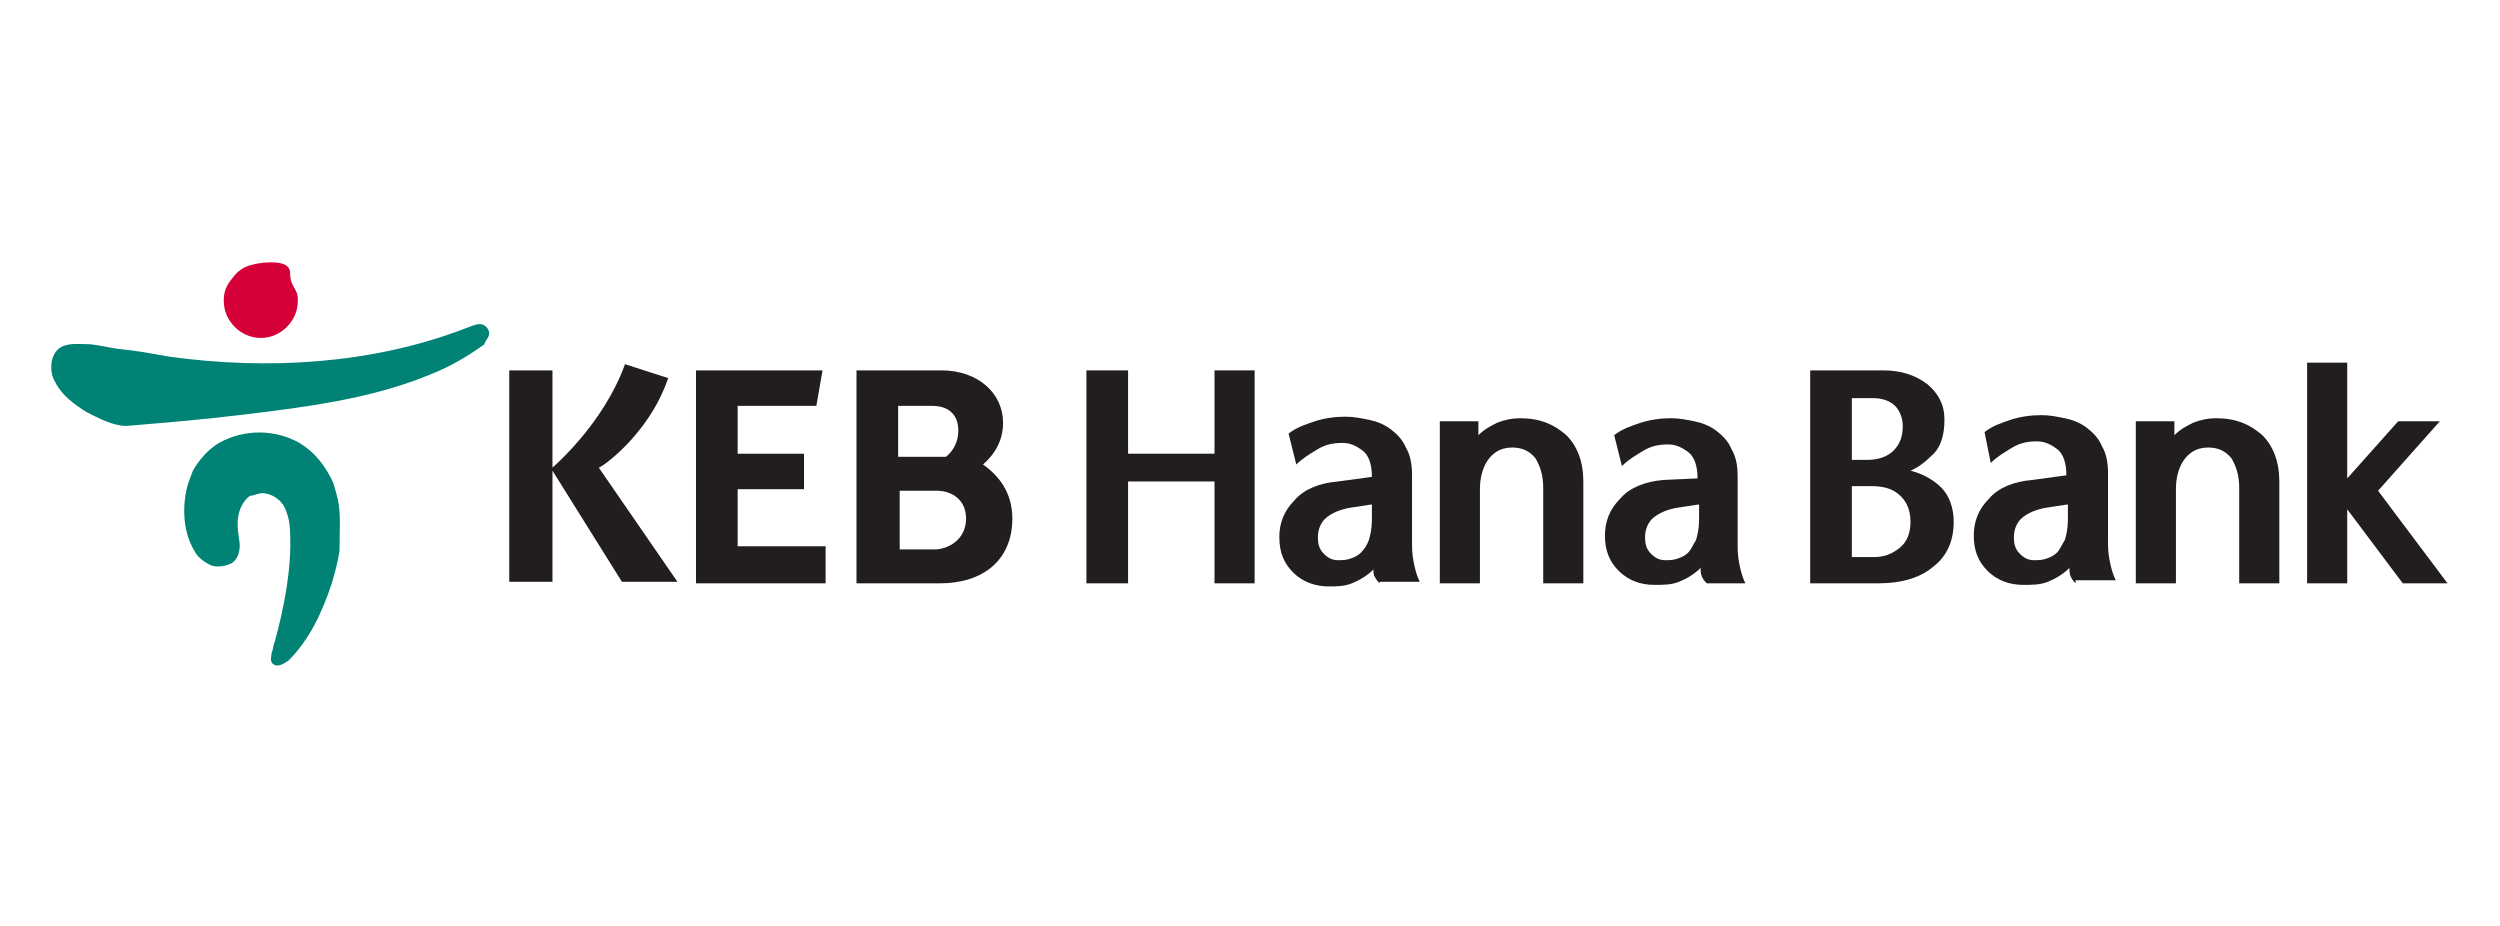 <?xml version="1.0" encoding="utf-8"?>
<!-- Generator: Adobe Illustrator 26.3.1, SVG Export Plug-In . SVG Version: 6.00 Build 0)  -->
<svg version="1.1" id="레이어_1" xmlns="http://www.w3.org/2000/svg" xmlns:xlink="http://www.w3.org/1999/xlink" x="0px"
	 y="0px" viewBox="0 0 162 60" style="enable-background:new 0 0 162 60;" xml:space="preserve">
<style type="text/css">
	.st0{fill:#221E1F;}
	.st1{fill:#008375;}
	.st2{fill:#D50037;}
</style>
<g>
	<g>
		<polygon class="st0" points="81.3,24 81.3,37.8 78.7,37.8 78.7,31.2 73.1,31.2 73.1,37.8 70.4,37.8 70.4,24 73.1,24 73.1,29.4 
			78.7,29.4 78.7,24 		"/>
		<path class="st0" d="M88.8,32.7l-1.3,0.2c-0.6,0.1-1.1,0.3-1.5,0.6c-0.4,0.3-0.6,0.8-0.6,1.3c0,0.5,0.1,0.8,0.4,1.1
			c0.3,0.3,0.6,0.4,0.9,0.4c0.3,0,0.5,0,0.8-0.1c0.3-0.1,0.5-0.2,0.7-0.4c0.2-0.2,0.4-0.5,0.5-0.8c0.1-0.3,0.2-0.8,0.2-1.3V32.7z
			 M89.4,37.8c-0.1-0.1-0.2-0.2-0.3-0.4C89,37.3,89,37.1,89,36.9c-0.4,0.4-0.9,0.7-1.4,0.9c-0.5,0.2-1,0.2-1.5,0.2
			c-0.9,0-1.7-0.3-2.3-0.9c-0.6-0.6-0.9-1.3-0.9-2.3c0-0.9,0.3-1.7,1-2.4c0.6-0.7,1.6-1.1,2.8-1.2l2.2-0.3c0-0.8-0.2-1.4-0.6-1.7
			c-0.4-0.3-0.8-0.5-1.3-0.5c-0.6,0-1.1,0.1-1.6,0.4c-0.5,0.3-1,0.6-1.4,1l-0.5-2c0.5-0.4,1.1-0.6,1.7-0.8c0.6-0.2,1.3-0.3,2-0.3
			c0.5,0,1,0.1,1.5,0.2c0.5,0.1,1,0.3,1.4,0.6c0.4,0.3,0.8,0.7,1,1.2c0.3,0.5,0.4,1.1,0.4,1.8v4.3c0,0.4,0,0.8,0.1,1.3
			c0.1,0.5,0.2,0.9,0.4,1.3H89.4z"/>
		<path class="st0" d="M95.8,27.3v0.9c0.4-0.4,0.8-0.6,1.2-0.8c0.5-0.2,1-0.3,1.5-0.3c1.3,0,2.2,0.4,3,1.1c0.7,0.7,1.1,1.7,1.1,3
			v6.6h-2.6v-6.2c0-0.8-0.2-1.4-0.5-1.9c-0.4-0.5-0.9-0.7-1.5-0.7c-0.6,0-1.1,0.2-1.5,0.7c-0.4,0.5-0.6,1.2-0.6,2v6.1h-2.6V27.3
			H95.8z"/>
		<path class="st0" d="M110,32.7l-1.3,0.2c-0.6,0.1-1.1,0.3-1.5,0.6c-0.4,0.3-0.6,0.8-0.6,1.3c0,0.5,0.1,0.8,0.4,1.1
			c0.3,0.3,0.6,0.4,0.9,0.4c0.3,0,0.5,0,0.8-0.1c0.3-0.1,0.5-0.2,0.7-0.4c0.2-0.2,0.3-0.5,0.5-0.8c0.1-0.3,0.2-0.8,0.2-1.3V32.7z
			 M110.6,37.8c-0.1-0.1-0.2-0.2-0.3-0.4c-0.1-0.2-0.1-0.4-0.1-0.6c-0.4,0.4-0.9,0.7-1.4,0.9c-0.5,0.2-1,0.2-1.6,0.2
			c-0.9,0-1.7-0.3-2.3-0.9c-0.6-0.6-0.9-1.3-0.9-2.3c0-0.9,0.3-1.7,1-2.4c0.6-0.7,1.6-1.1,2.8-1.2L110,31c0-0.8-0.2-1.4-0.6-1.7
			c-0.4-0.3-0.8-0.5-1.3-0.5c-0.6,0-1.1,0.1-1.6,0.4c-0.5,0.3-1,0.6-1.4,1l-0.5-2c0.5-0.4,1.1-0.6,1.7-0.8c0.6-0.2,1.3-0.3,2-0.3
			c0.5,0,1,0.1,1.5,0.2c0.5,0.1,1,0.3,1.4,0.6c0.4,0.3,0.8,0.7,1,1.2c0.3,0.5,0.4,1.1,0.4,1.8v4.3c0,0.4,0,0.8,0.1,1.3
			c0.1,0.5,0.2,0.9,0.4,1.3H110.6z"/>
		<path class="st0" d="M120,31.5v4.6h1.4c0.7,0,1.2-0.2,1.7-0.6c0.5-0.4,0.7-1,0.7-1.7c0-0.8-0.3-1.4-0.8-1.8
			c-0.5-0.4-1.1-0.5-1.8-0.5H120z M120,25.8v4h1c0.7,0,1.3-0.2,1.7-0.6c0.4-0.4,0.6-0.9,0.6-1.6c0-0.5-0.2-1-0.5-1.3
			c-0.3-0.3-0.8-0.5-1.4-0.5H120z M121.7,37.8h-4.4V24h4.7c1.2,0,2.1,0.3,2.9,0.9c0.7,0.6,1.1,1.3,1.1,2.3c0,0.9-0.2,1.7-0.7,2.2
			c-0.5,0.5-1,0.9-1.5,1.1c0.8,0.2,1.5,0.6,2,1.1c0.5,0.5,0.8,1.3,0.8,2.2c0,1.2-0.4,2.2-1.3,2.9C124.5,37.4,123.3,37.8,121.7,37.8"
			/>
		<path class="st0" d="M133.9,32.7l-1.3,0.2c-0.6,0.1-1.1,0.3-1.5,0.6c-0.4,0.3-0.6,0.8-0.6,1.3c0,0.5,0.1,0.8,0.4,1.1
			c0.3,0.3,0.6,0.4,0.9,0.4c0.3,0,0.5,0,0.8-0.1c0.3-0.1,0.5-0.2,0.7-0.4c0.2-0.2,0.3-0.5,0.5-0.8c0.1-0.3,0.2-0.8,0.2-1.3V32.7z
			 M134.5,37.8c-0.1-0.1-0.2-0.2-0.3-0.4c-0.1-0.2-0.1-0.4-0.1-0.6c-0.4,0.4-0.9,0.7-1.4,0.9c-0.5,0.2-1,0.2-1.6,0.2
			c-0.9,0-1.7-0.3-2.3-0.9c-0.6-0.6-0.9-1.3-0.9-2.3c0-0.9,0.3-1.7,1-2.4c0.6-0.7,1.6-1.1,2.8-1.2l2.2-0.3c0-0.8-0.2-1.4-0.6-1.7
			c-0.4-0.3-0.8-0.5-1.3-0.5c-0.6,0-1.1,0.1-1.6,0.4c-0.5,0.3-1,0.6-1.4,1l-0.4-2c0.5-0.4,1.1-0.6,1.7-0.8c0.6-0.2,1.3-0.3,2-0.3
			c0.5,0,1,0.1,1.5,0.2c0.5,0.1,1,0.3,1.4,0.6c0.4,0.3,0.8,0.7,1,1.2c0.3,0.5,0.4,1.1,0.4,1.8v4.3c0,0.4,0,0.8,0.1,1.3
			c0.1,0.5,0.2,0.9,0.4,1.3H134.5z"/>
		<path class="st0" d="M140.9,27.3v0.9c0.4-0.4,0.8-0.6,1.2-0.8c0.5-0.2,1-0.3,1.5-0.3c1.3,0,2.2,0.4,3,1.1c0.7,0.7,1.1,1.7,1.1,3
			v6.6h-2.6v-6.2c0-0.8-0.2-1.4-0.5-1.9c-0.4-0.5-0.9-0.7-1.5-0.7c-0.6,0-1.1,0.2-1.5,0.7c-0.4,0.5-0.6,1.2-0.6,2v6.1h-2.6V27.3
			H140.9z"/>
		<polygon class="st0" points="149.5,37.8 149.5,23.5 152.1,23.5 152.1,31 155.4,27.3 158.1,27.3 154.1,31.8 158.6,37.8 155.7,37.8 
			152.1,33 152.1,37.8 		"/>
		<path class="st0" d="M43.3,24.5l-2.8-0.9c-1.4,3.9-4.7,6.7-4.7,6.7V24h-2.8v13.7h2.8v-7.2l4.5,7.2h3.6l-5.1-7.4
			C38.8,30.4,42,28.3,43.3,24.5 M62.6,33.6c0-1.2-0.9-1.8-1.9-1.8h-2.4v3.8h2.4C61.7,35.5,62.6,34.8,62.6,33.6 M58.2,29.6h3.1
			c0.5-0.4,0.8-1,0.8-1.7c0-0.9-0.5-1.6-1.7-1.6h-2.2V29.6z M65.6,33.6c0,2.7-1.9,4.2-4.7,4.2h-5.4V24H61c2.4,0,4,1.5,4,3.4
			c0,1.1-0.5,2-1.3,2.7C64.7,30.8,65.6,31.9,65.6,33.6 M47.9,35.4h5.6v2.4h-8.4V24h8.2l-0.4,2.3h-5.1v3.1h4.3v2.3h-4.3V35.4z"/>
	</g>
	<g>
		<path class="st1" d="M21.9,32.4c-0.1-0.4-0.2-0.8-0.3-1.1c-0.5-1.1-1.2-2-2.2-2.6c-1.6-0.9-3.6-0.9-5.2,0
			c-0.7,0.4-1.3,1.1-1.7,1.8c-0.1,0.3-0.2,0.5-0.3,0.8c-0.4,1.3-0.4,3.1,0.4,4.4c0.2,0.4,0.6,0.7,1,0.9c0.4,0.2,1,0.1,1.4-0.1
			c0.5-0.3,0.6-1,0.5-1.5c-0.1-0.7-0.2-1.4,0.1-2.1c0.1-0.2,0.2-0.4,0.4-0.6c0.1-0.1,0.2-0.2,0.4-0.2c0.3-0.1,0.6-0.2,0.9-0.1
			c0.5,0.1,1,0.5,1.2,1c0.2,0.5,0.3,1,0.3,1.6c0.1,2.3-0.4,4.8-1,7c-0.1,0.2-0.1,0.5-0.2,0.7c0,0.2-0.1,0.4,0,0.6
			c0,0.1,0.1,0.1,0.2,0.2c0.3,0.1,0.6-0.1,0.9-0.3c1.4-1.4,2.2-3.2,2.8-5c0.2-0.7,0.4-1.4,0.5-2.1C22,34.5,22.1,33.4,21.9,32.4"/>
		<path class="st1" d="M31.7,21.6c0-0.3-0.3-0.6-0.6-0.6c-0.3,0-0.7,0.2-1,0.3c-6,2.3-12.8,2.7-19.2,1.8c-1.1-0.2-2.2-0.4-3.3-0.5
			c-0.7-0.1-1.4-0.3-2-0.3c-0.6,0-1.3-0.1-1.8,0.3c-0.6,0.5-0.6,1.6-0.2,2.2c0.4,0.8,1.2,1.4,2,1.9c0.8,0.4,1.7,0.9,2.6,0.9
			c2.4-0.2,4.8-0.4,7.3-0.7c4.1-0.5,8.4-1,12.3-2.6c1.3-0.5,2.5-1.2,3.6-2C31.4,22.1,31.7,21.9,31.7,21.6"/>
		<path class="st2" d="M14.5,19.5c0,1.3,1.1,2.4,2.4,2.4c1.3,0,2.4-1.1,2.4-2.4c0-0.2,0-0.4-0.1-0.6c-0.2-0.4-0.4-0.6-0.4-1.2
			c0-0.7-0.9-0.7-1.3-0.7c-0.5,0-1.1,0.1-1.6,0.3c-0.4,0.2-0.7,0.5-0.9,0.8C14.6,18.6,14.5,19,14.5,19.5
			C14.5,19.5,14.5,19.5,14.5,19.5"/>
	</g>
</g>
</svg>
